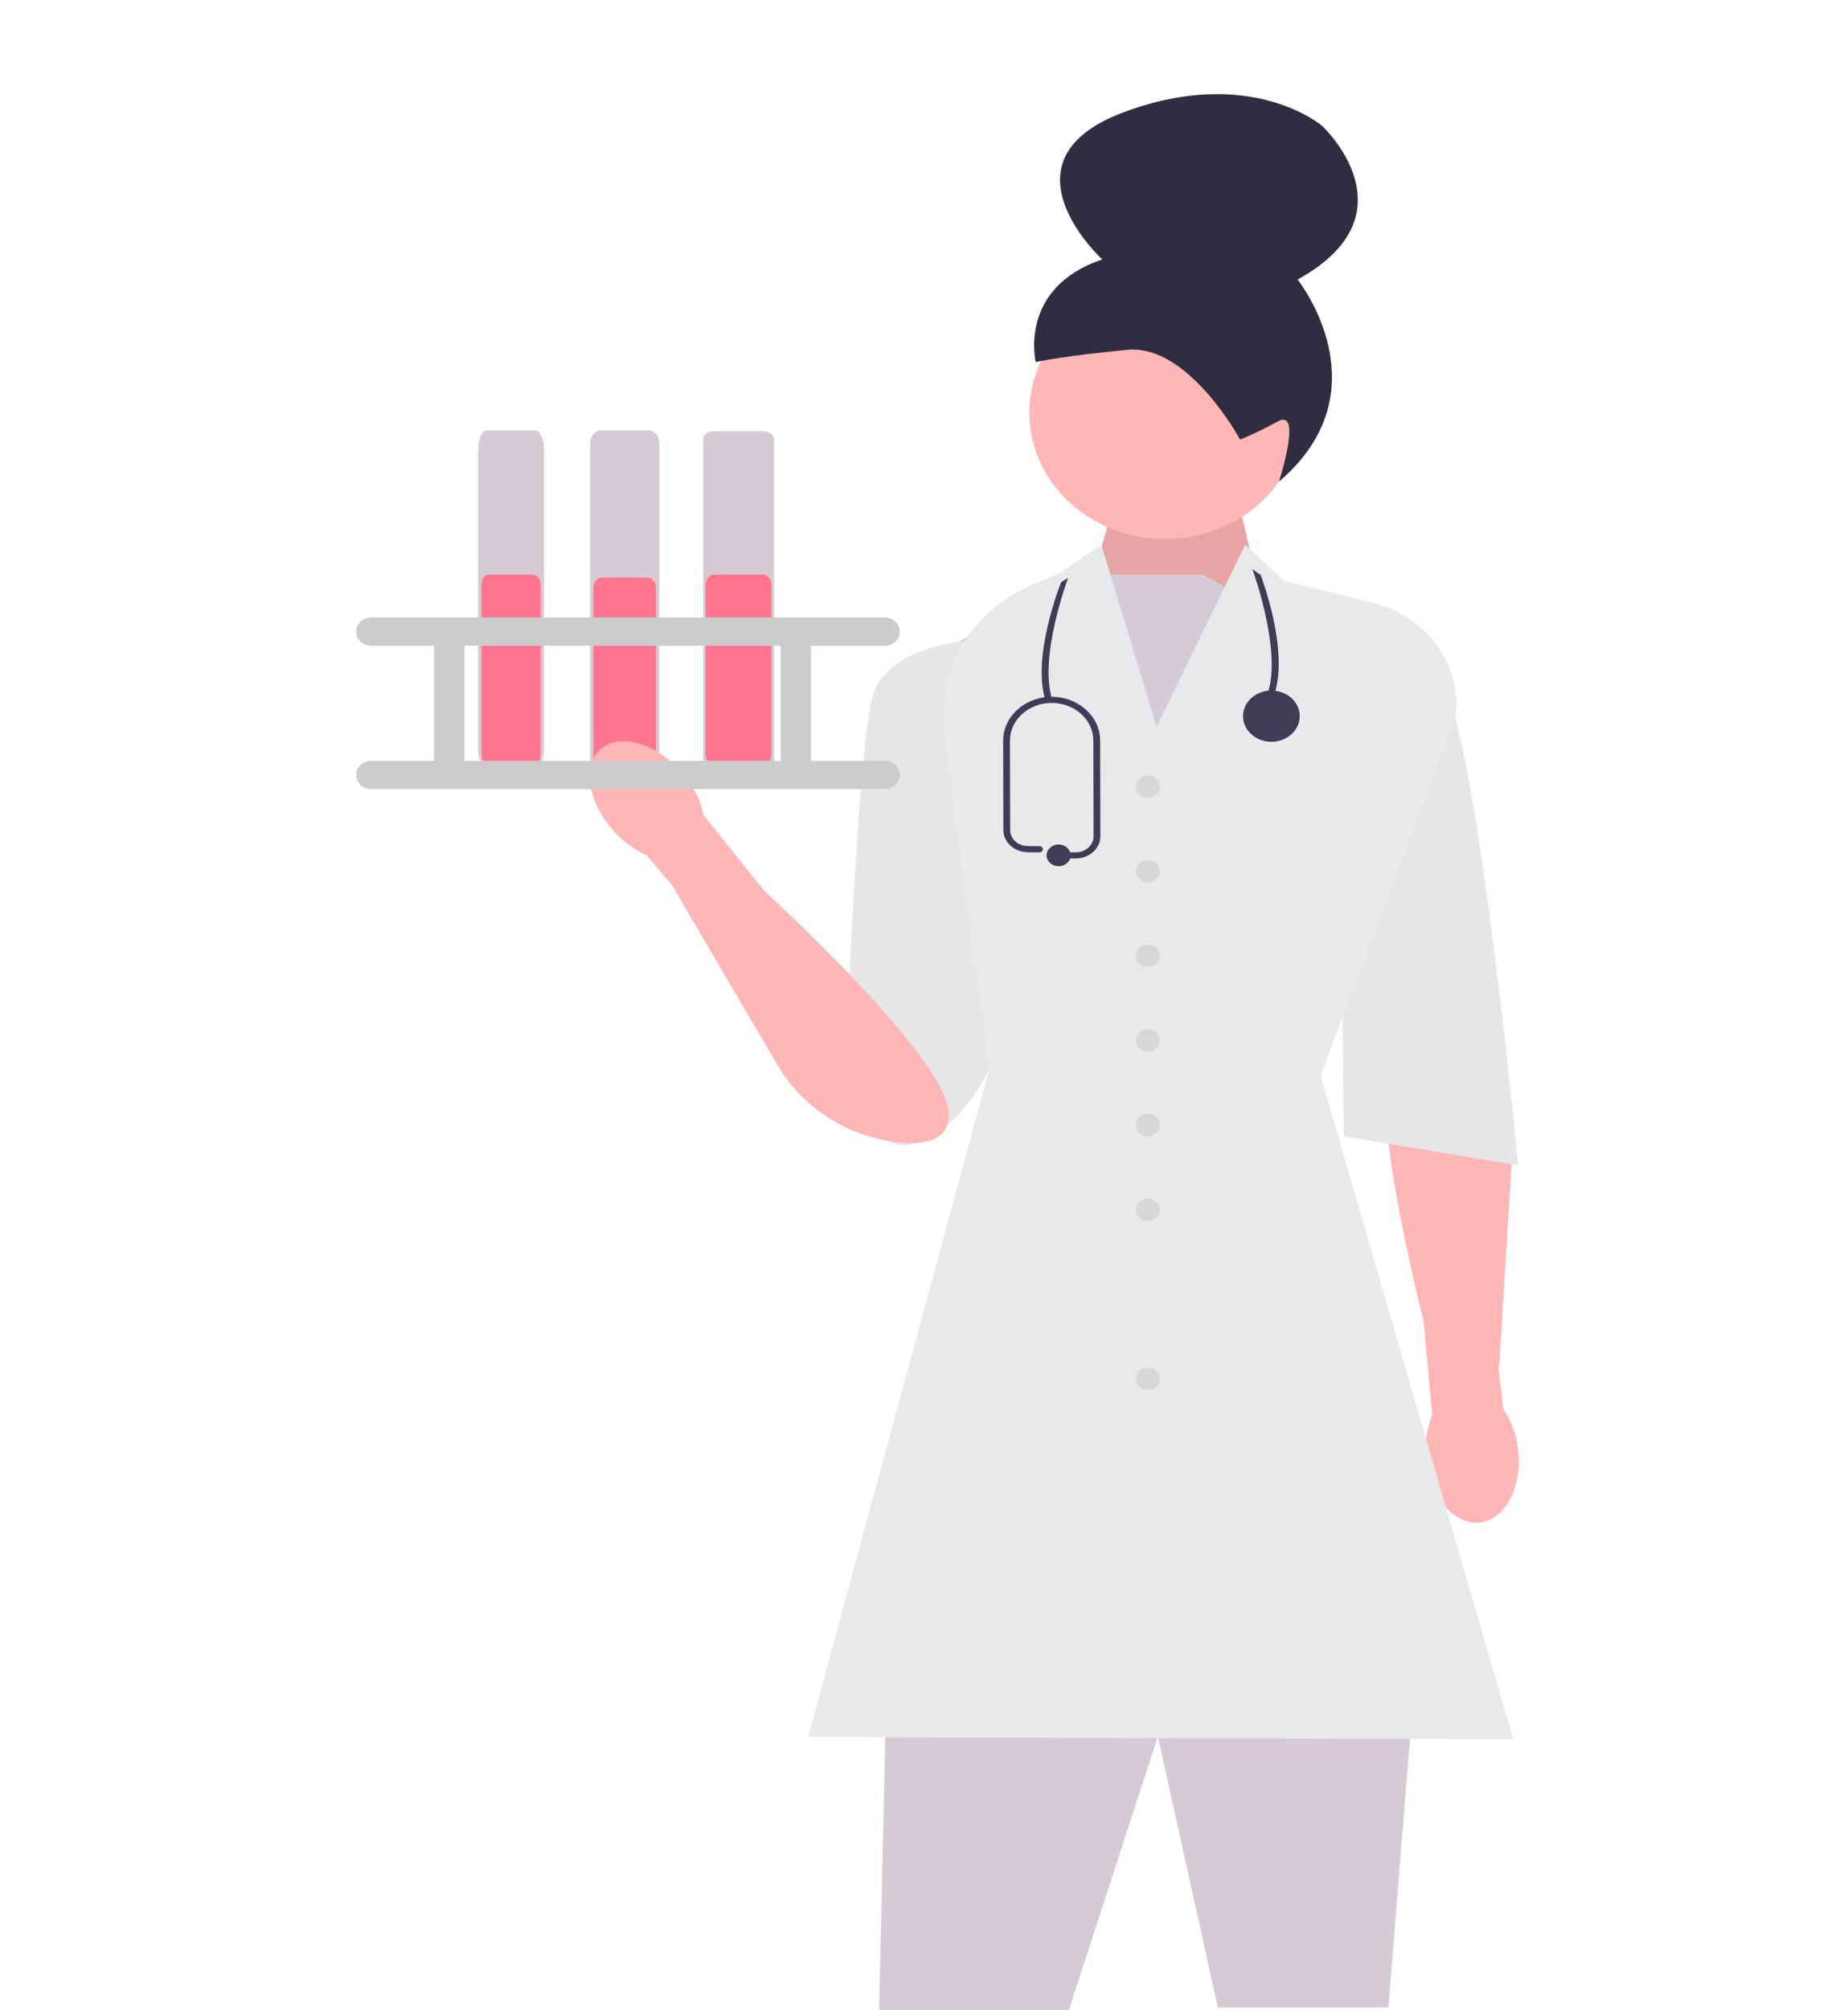 <?xml version="1.0" encoding="UTF-8"?> <svg xmlns="http://www.w3.org/2000/svg" width="275" height="299" viewBox="0 0 275 299" fill="none"><path d="M162.359 86.946L166.657 71.581L183.401 70.832L188.41 92.012L162.359 86.946Z" fill="#FFB6B6"></path><path opacity="0.1" d="M162.363 86.946L166.661 71.581L183.405 70.832L188.414 92.012L162.363 86.946Z" fill="black"></path><path d="M173.378 80.18C184.539 80.18 193.587 71.766 193.587 61.386C193.587 51.007 184.539 42.593 173.378 42.593C162.216 42.593 153.168 51.007 153.168 61.386C153.168 71.766 162.216 80.18 173.378 80.18Z" fill="#FFB6B6"></path><path d="M184.531 65.364C184.531 65.364 176.854 51.219 167.858 52.035C158.863 52.852 154.124 53.845 154.124 53.845C154.124 53.845 151.454 42.828 164.025 38.591C164.025 38.591 148.041 23.939 167.071 16.751C186.102 9.564 196.751 18.73 196.751 18.73C196.751 18.73 210.837 31.807 193.096 41.581C193.096 41.581 206.269 58.059 190.319 71.641C190.319 71.641 193.887 60.65 190.165 62.677C186.442 64.704 184.531 65.364 184.531 65.364Z" fill="#2F2E41"></path><path d="M151.792 164.094L149.466 167.167L132.663 216.839L130.824 299H159.055L172.298 258.313L181.221 298.607H206.604L212.489 225.461L196.671 173.73L151.792 164.094Z" fill="#D5CBD5"></path><path d="M178.982 85.474H160.055L139.469 97.318L144.269 120.217C144.269 120.217 143.162 134.036 145.747 144.301C148.331 154.566 147.224 167.99 147.224 167.99L194.676 172.135L196.153 125.547L195.415 94.357L178.982 85.474Z" fill="#D5CBD5"></path><path d="M144.71 95.301C144.71 95.301 131.832 95.709 129.754 103.871C127.677 112.033 126.016 154.067 126.016 154.067C126.016 154.067 127.262 179.009 141.178 167.15C155.095 155.292 153.849 119.379 153.849 119.379L144.71 95.301Z" fill="#E6E6E6"></path><path d="M96.544 114.643H89.401C88.532 114.643 87.824 113.811 87.824 112.787V65.888C87.824 64.864 88.532 64.031 89.401 64.031H96.544C97.414 64.031 98.121 64.864 98.121 65.888V112.787C98.121 113.811 97.414 114.643 96.544 114.643Z" fill="#D5CBD5"></path><path d="M72.438 64.031C71.727 64.031 71.148 65.271 71.148 66.794V111.424C71.148 112.948 71.727 114.187 72.438 114.187H79.666C80.377 114.187 80.955 112.948 80.955 111.424V66.794C80.955 65.271 80.377 64.031 79.666 64.031H72.438Z" fill="#D5CBD5"></path><path d="M72.797 85.462C72.157 85.462 71.637 86.161 71.637 87.02V112.175C71.637 113.034 72.157 113.732 72.797 113.732H79.302C79.942 113.732 80.463 113.034 80.463 112.175V87.02C80.463 86.161 79.942 85.462 79.302 85.462H72.797Z" fill="#FF748E"></path><path d="M89.53 85.918C88.854 85.918 88.305 86.617 88.305 87.475V112.63C88.305 113.489 88.854 114.188 89.53 114.188H96.396C97.071 114.188 97.621 113.489 97.621 112.63V87.475C97.621 86.617 97.071 85.918 96.396 85.918H89.53Z" fill="#FF748E"></path><path d="M113.568 114.449H106.255C105.365 114.449 104.641 113.929 104.641 113.29V65.309C104.641 64.67 105.365 64.15 106.255 64.15H113.568C114.458 64.15 115.183 64.67 115.183 65.309V113.29C115.183 113.929 114.458 114.449 113.568 114.449Z" fill="#D5CBD5"></path><path d="M106.274 85.462C105.563 85.462 104.984 86.161 104.984 87.02V112.175C104.984 113.034 105.563 113.732 106.274 113.732H113.502C114.213 113.732 114.791 113.034 114.791 112.175V87.02C114.791 86.161 114.213 85.462 113.502 85.462H106.274Z" fill="#FF748E"></path><path d="M220.096 226.48C223.883 226.143 226.491 221.383 225.922 215.847C225.727 213.633 224.964 211.494 223.698 209.609L222.968 203.344L223.08 203.312L224.915 173.603C225.341 166.695 222.401 159.907 216.735 155.421C213.365 152.753 209.77 151.402 207.458 154.773C203.622 160.368 208.591 183.429 211.854 196.54L213.119 210.551C212.26 212.625 211.947 214.86 212.207 217.07C212.776 222.604 216.308 226.817 220.096 226.48Z" fill="#FFB6B6"></path><path d="M199.121 95.071C199.121 95.071 210.176 91.117 215.278 102.978C220.38 114.839 225.907 173.354 225.907 173.354L199.971 169.005L199.121 95.071Z" fill="#E6E6E6"></path><path d="M89.727 111.144C86.703 113.291 87.192 118.614 90.822 123.034C92.245 124.819 94.108 126.26 96.254 127.238L100.433 132.199L100.356 132.28L115.678 158.407C119.241 164.481 125.594 168.8 132.953 169.825C137.33 170.434 141.151 169.815 141.198 165.816C141.276 159.182 123.955 142.043 113.735 132.515L104.7 121.241C104.252 119.058 103.247 117.006 101.771 115.258C98.144 110.839 92.751 108.997 89.727 111.144Z" fill="#FFB6B6"></path><path d="M131.652 113.174H120.692V96.051H131.652C132.25 96.05 132.823 95.828 133.245 95.434C133.668 95.039 133.905 94.505 133.905 93.948C133.905 93.391 133.668 92.857 133.245 92.462C132.823 92.068 132.25 91.846 131.652 91.845H55.253C54.655 91.846 54.082 92.068 53.66 92.462C53.237 92.857 53 93.391 53 93.948C53 94.505 53.237 95.039 53.66 95.434C54.082 95.828 54.655 96.05 55.253 96.051H64.601V113.174H55.253C54.655 113.175 54.082 113.397 53.66 113.791C53.237 114.185 53 114.719 53 115.276C53 115.834 53.237 116.368 53.66 116.762C54.082 117.156 54.655 117.378 55.253 117.379H131.652C132.25 117.378 132.823 117.156 133.245 116.762C133.668 116.368 133.905 115.834 133.905 115.276C133.905 114.719 133.668 114.185 133.245 113.791C132.823 113.397 132.25 113.175 131.652 113.174ZM69.114 113.174V96.051H116.179V113.174H69.114Z" fill="#CCCCCC"></path><path d="M225.181 258.704L224.79 258.703L120.25 258.385L120.344 258.041L147.221 159.018L140.488 109.044C139.213 99.575 144.664 90.624 154.053 86.772L157.443 85.382L163.882 81.027L172.12 108.096L185.312 81.006L191.123 86.409L204.229 89.643C212.398 91.658 217.69 99.049 216.54 106.834L216.526 106.889L196.511 159.995L225.181 258.704Z" fill="#E8E9EA"></path><path d="M170.803 118.683C171.79 118.683 172.59 117.939 172.59 117.022C172.59 116.104 171.79 115.36 170.803 115.36C169.816 115.36 169.016 116.104 169.016 117.022C169.016 117.939 169.816 118.683 170.803 118.683Z" fill="#D6D7D8"></path><path d="M170.803 131.265C171.79 131.265 172.59 130.521 172.59 129.603C172.59 128.685 171.79 127.941 170.803 127.941C169.816 127.941 169.016 128.685 169.016 129.603C169.016 130.521 169.816 131.265 170.803 131.265Z" fill="#D6D7D8"></path><path d="M170.803 143.847C171.79 143.847 172.59 143.103 172.59 142.186C172.59 141.268 171.79 140.524 170.803 140.524C169.816 140.524 169.016 141.268 169.016 142.186C169.016 143.103 169.816 143.847 170.803 143.847Z" fill="#D6D7D8"></path><path d="M170.803 156.43C171.79 156.43 172.59 155.686 172.59 154.768C172.59 153.85 171.79 153.106 170.803 153.106C169.816 153.106 169.016 153.85 169.016 154.768C169.016 155.686 169.816 156.43 170.803 156.43Z" fill="#D6D7D8"></path><path d="M170.803 169.011C171.79 169.011 172.59 168.267 172.59 167.349C172.59 166.432 171.79 165.688 170.803 165.688C169.816 165.688 169.016 166.432 169.016 167.349C169.016 168.267 169.816 169.011 170.803 169.011Z" fill="#D6D7D8"></path><path d="M170.803 181.594C171.79 181.594 172.59 180.85 172.59 179.932C172.59 179.014 171.79 178.27 170.803 178.27C169.816 178.27 169.016 179.014 169.016 179.932C169.016 180.85 169.816 181.594 170.803 181.594Z" fill="#D6D7D8"></path><path d="M170.803 206.758C171.79 206.758 172.59 206.014 172.59 205.096C172.59 204.178 171.79 203.434 170.803 203.434C169.816 203.434 169.016 204.178 169.016 205.096C169.016 206.014 169.816 206.758 170.803 206.758Z" fill="#D6D7D8"></path><path d="M189.674 103.151L188.705 102.896C190.725 96.642 186.419 84.791 186.375 84.674L187.587 85.499C187.772 85.989 191.783 96.624 189.674 103.151Z" fill="#3F3C57"></path><path d="M155.599 104.263L156.568 104.007C154.548 97.754 158.903 86.083 158.947 85.966L157.91 86.594C157.725 87.083 153.49 97.735 155.599 104.263Z" fill="#3F3C57"></path><path d="M189.195 110.335C191.524 110.335 193.412 108.629 193.412 106.525C193.412 104.422 191.524 102.716 189.195 102.716C186.865 102.716 184.977 104.422 184.977 106.525C184.977 108.629 186.865 110.335 189.195 110.335Z" fill="#3F3C57"></path><path d="M160.099 127.688H157.541C157.262 127.688 157.036 127.483 157.036 127.232C157.036 126.98 157.262 126.776 157.541 126.776H160.099C160.804 126.776 161.466 126.528 161.964 126.077C162.462 125.627 162.736 125.028 162.734 124.392L162.703 110.163C162.703 107.071 159.919 104.557 156.497 104.557C153.075 104.557 150.291 107.071 150.291 110.162L150.322 123.48C150.325 124.78 151.498 125.845 152.937 125.855L154.693 125.867C154.971 125.869 155.196 126.074 155.194 126.326C155.192 126.577 154.966 126.779 154.689 126.779H154.685L152.929 126.767C150.939 126.753 149.316 125.279 149.312 123.482L149.281 110.163C149.281 106.569 152.518 103.646 156.497 103.646C160.476 103.646 163.713 106.569 163.713 110.162L163.744 124.39C163.746 125.27 163.368 126.098 162.679 126.721C161.991 127.344 161.074 127.688 160.099 127.688Z" fill="#3F3C57"></path><path d="M157.532 128.848C158.52 128.848 159.321 128.124 159.321 127.232C159.321 126.339 158.52 125.616 157.532 125.616C156.543 125.616 155.742 126.339 155.742 127.232C155.742 128.124 156.543 128.848 157.532 128.848Z" fill="#3F3C57"></path></svg> 